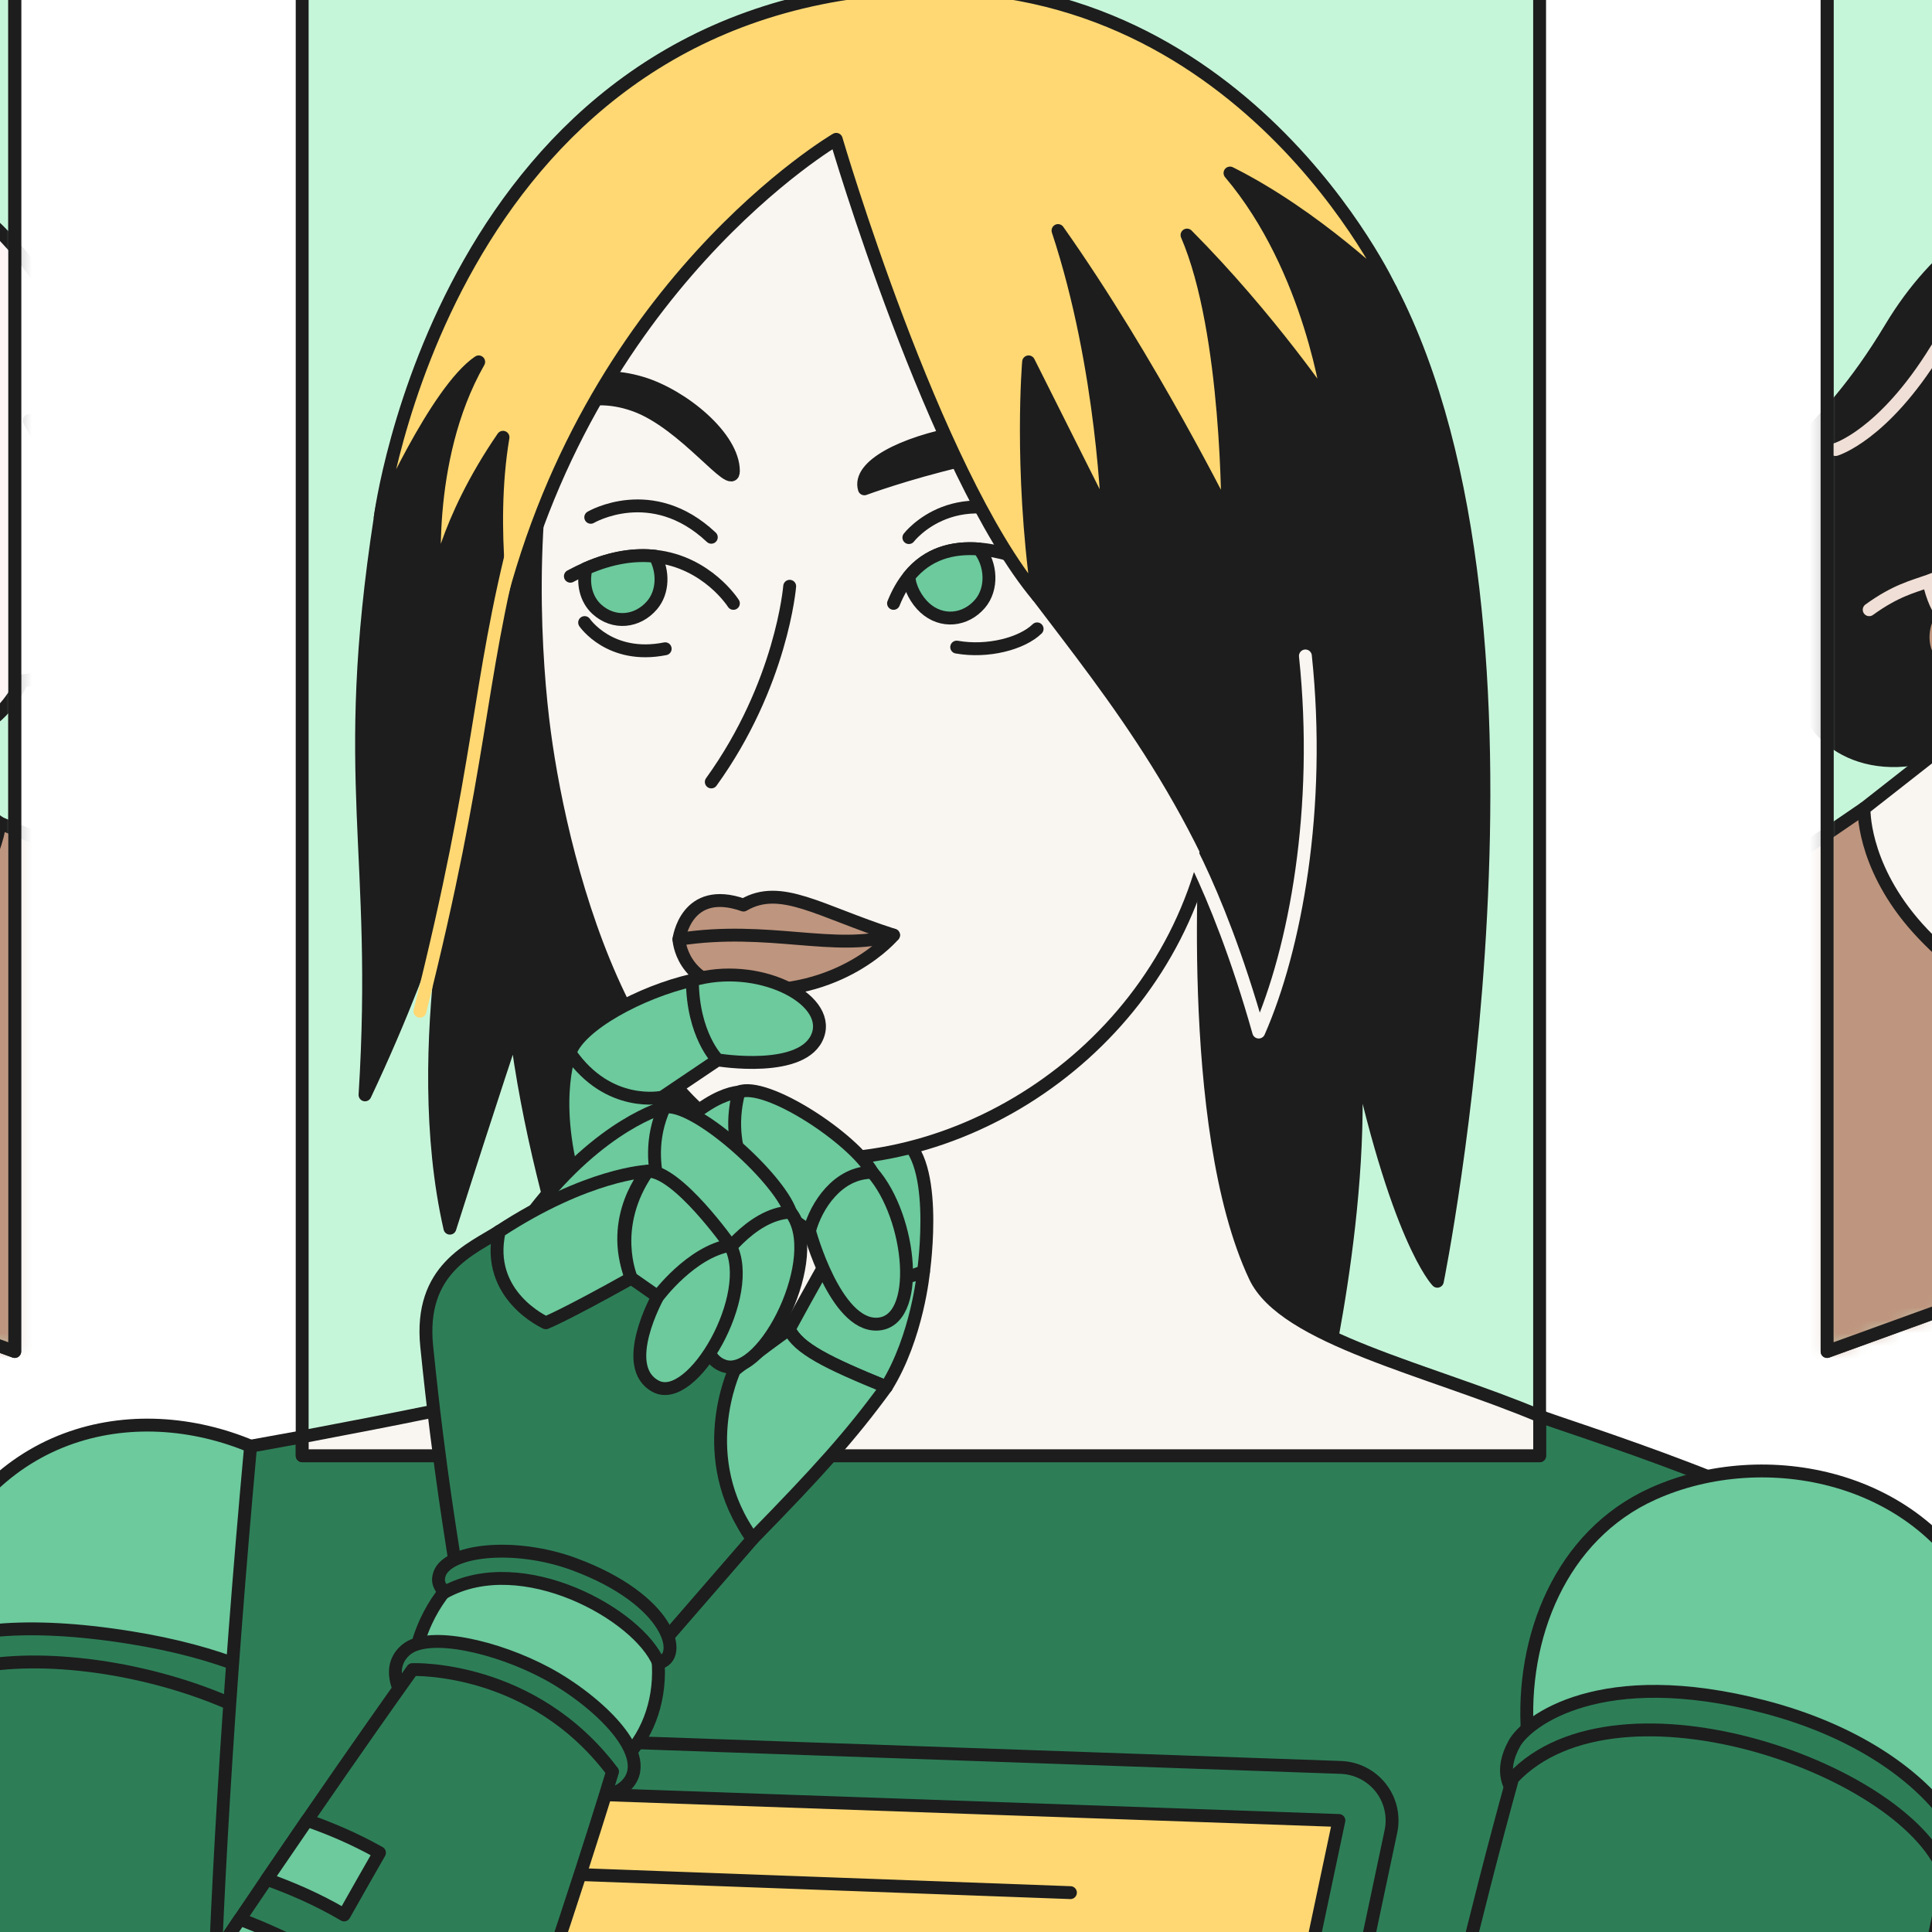 <svg width="150" height="150" viewBox="0 0 150 150" fill="none" xmlns="http://www.w3.org/2000/svg">
<rect x="0" y="0" width="150" height="150" fill="#333333" stroke="none"/>
<g clip-path="url(#clip0_6_2047)">
<rect width="150" height="150" fill="white"/>
<path d="M0.353 145.172C10.013 154.238 23.307 148.488 28.454 137.813C31.712 131.052 31.766 122.529 26.288 116.883C19.659 110.052 7.299 107.816 -0.626 115.382C-7.009 121.477 -9.718 135.721 0.353 145.172Z" fill="#6CCA9D" stroke="#1D1D1D" stroke-linecap="round" stroke-linejoin="round"/>
<path d="M24.286 143.069C24.286 143.069 29.645 143.424 28.879 138.539C28.414 135.577 24.212 129.398 10.092 127.138C-6.321 124.507 -10.835 130.158 -8.67 134.151C-4.013 142.729 24.281 143.074 24.281 143.074L24.286 143.069Z" fill="#2D7E57" stroke="#1D1D1D" stroke-linecap="round" stroke-linejoin="round"/>
<path d="M-21.563 214.661C-15.032 223.47 13.148 225.425 13.148 225.425C13.148 225.425 21.527 189.288 28.266 141.436C23.871 130.287 -0.112 125.949 -6.321 131.343C-14.761 165.708 -21.563 214.661 -21.563 214.661Z" fill="#2D7E57" stroke="#1D1D1D" stroke-linecap="round" stroke-linejoin="round"/>
<path d="M19.456 112.283C19.456 112.283 30.14 110.338 44.289 107.812C58.438 105.285 118.224 109.337 119.544 109.944C120.864 110.551 140.546 116.493 145.371 121.477C150.196 126.462 113.612 234.896 113.612 234.896L64.089 239.471L19.456 213.393C19.456 213.393 12.189 191.83 19.456 112.283Z" fill="#2D7E57" stroke="#1D1D1D" stroke-linecap="round" stroke-linejoin="round"/>
<path d="M86.821 226.437C86.747 226.437 86.673 226.437 86.594 226.432L18.393 222.73C17.221 222.666 16.134 222.108 15.397 221.195C14.66 220.282 14.354 219.098 14.542 217.943L27.752 138.144C28.083 136.15 29.813 134.694 31.826 134.694C31.875 134.694 31.924 134.694 31.974 134.694L104.095 137.221C105.316 137.266 106.453 137.843 107.204 138.801C107.956 139.758 108.243 141.002 107.991 142.191L90.855 223.165C90.45 225.08 88.759 226.437 86.816 226.437H86.821Z" fill="#2D7E57" stroke="#1D1D1D" stroke-linecap="round" stroke-linejoin="round"/>
<path d="M31.831 138.81L103.952 141.342L86.821 222.316L18.621 218.609L31.831 138.81Z" fill="#FFD873" stroke="#1D1D1D" stroke-linecap="round" stroke-linejoin="round"/>
<path d="M37.56 145.266L83.108 146.944" stroke="#1D1D1D" stroke-linecap="round" stroke-linejoin="round"/>
<path d="M142.004 151.81C129.674 156.681 119.44 146.45 118.595 134.635C118.061 127.153 121.156 119.207 128.334 115.975C137.016 112.061 149.336 114.533 153.909 124.478C157.592 132.488 154.853 146.731 142.004 151.81Z" fill="#6CCA9D" stroke="#1D1D1D" stroke-linecap="round" stroke-linejoin="round"/>
<path d="M120.533 141.051C120.533 141.051 115.179 139.684 117.581 135.356C118.54 133.628 124.28 129.201 136.981 132.513C151.115 136.199 155.782 146.105 151.733 148.928C143.719 154.514 120.533 141.051 120.533 141.051Z" fill="#2D7E57" stroke="#1D1D1D" stroke-linecap="round" stroke-linejoin="round"/>
<path d="M125.541 246.36C116.217 252.15 97.188 238.094 97.188 238.094C97.188 238.094 105.677 180.657 117.438 138.07C125.64 129.325 148.49 137.478 151.116 145.779C143.111 185.612 125.541 246.36 125.541 246.36Z" fill="#2D7E57" stroke="#1D1D1D" stroke-linecap="round" stroke-linejoin="round"/>
<path d="M119.535 -21H23.461V113.028H119.535V-21Z" fill="#C6F6DA" stroke="#1D1D1D" stroke-linecap="round" stroke-linejoin="round"/>
<path d="M1.144 -3.085V104.929L-44.864 88.248V10.818L1.144 -3.085Z" fill="#C6F6DA" stroke="#1D1D1D" stroke-linecap="round" stroke-linejoin="round"/>
<path d="M141.856 -3.085V104.929L187.863 88.248V10.818L141.856 -3.085Z" fill="#C6F6DA" stroke="#1D1D1D" stroke-linecap="round" stroke-linejoin="round"/>
<path d="M171.361 -2.202V5.833L141.856 -3.085V-12.906L171.361 -2.202Z" fill="#6CCA9D" stroke="#1D1D1D" stroke-linecap="round" stroke-linejoin="round"/>
<path d="M29.527 40.163C26.363 60.709 29.527 66.059 28.34 85.005C34.194 72.598 36.117 63.887 36.117 63.887C36.117 63.887 31.682 81.107 34.93 95.355C38.223 85.001 40.017 79.695 40.017 79.695C41.896 95.073 48.516 110.891 48.516 110.891L102.196 109.647C102.196 109.647 106.359 93.065 105.039 80.124C108.376 96.213 111.595 99.476 111.595 99.476C111.595 99.476 121.774 49.145 107.976 22.47C107.976 22.47 97.262 7.595 79.519 3.277C61.77 -1.037 32.097 23.477 29.527 40.163Z" fill="#1D1D1D" stroke="#1D1D1D" stroke-linecap="round" stroke-linejoin="round"/>
<path d="M119.539 109.944V113.023H23.465V111.552C35.721 109.228 56.688 105.211 59.274 101.164C60.445 99.323 57.716 82.103 57.716 82.103L93.683 63.882C93.683 63.882 91.967 87.508 97.445 99.115C99.714 103.932 110.927 106.311 119.544 109.939L119.539 109.944Z" fill="#F9F5F1" stroke="#1D1D1D" stroke-linecap="round" stroke-linejoin="round"/>
<path d="M48.09 136.93C52.446 133.026 51.917 125.751 47.774 121.793C42.746 116.991 35.706 120.229 33.091 125.865C31.435 129.438 31.469 133.909 34.386 136.826C37.916 140.36 43.809 140.315 47.645 137.295C47.799 137.176 47.947 137.048 48.09 136.92V136.93Z" fill="#6CCA9D" stroke="#1D1D1D" stroke-linecap="round" stroke-linejoin="round"/>
<path d="M38.766 95.597C36.651 96.969 32.517 98.494 33.13 104.53C34.149 114.568 35.167 120.026 35.484 122.395C42.178 120.811 48.521 124.759 51.082 127.948L58.438 119.469C58.438 119.469 55.284 116.202 57.533 108.216C57.533 108.216 55.556 101.336 51.156 98.543C46.385 95.513 38.766 95.602 38.766 95.602V95.597Z" fill="#2D7E57" stroke="#1D1D1D" stroke-linecap="round" stroke-linejoin="round"/>
<path d="M71.703 98.716C71.703 98.716 71.238 103.774 68.815 107.678C64.262 105.817 61.963 104.692 61.276 103.197C61.276 103.197 63.417 99.224 64.583 97.294C66.057 99.905 71.703 98.716 71.703 98.716Z" fill="#6CCA9D" stroke="#1D1D1D" stroke-linecap="round" stroke-linejoin="round"/>
<path d="M68.815 107.678C66.032 111.493 63.501 114.287 58.433 119.469C53.83 113.181 57.024 106.38 57.024 106.38C57.024 106.38 59.046 104.766 61.271 103.197C61.958 104.692 64.257 105.818 68.81 107.678H68.815Z" fill="#6CCA9D" stroke="#1D1D1D" stroke-linecap="round" stroke-linejoin="round"/>
<path d="M71.702 98.716C71.702 98.716 67.05 100.887 64.583 97.294C62.808 92.808 66.111 87.054 69.581 88.184C73.052 89.319 71.702 98.716 71.702 98.716Z" fill="#6CCA9D" stroke="#1D1D1D" stroke-linecap="round" stroke-linejoin="round"/>
<path d="M34.535 123.614C34.535 123.614 33.897 123.086 34.075 122.385C34.47 120.322 39.894 119.711 44.576 121.443C52.046 124.207 53.153 128.703 51.131 129.112C49.559 125.347 40.556 120.327 34.535 123.614Z" fill="#2D7E57" stroke="#1D1D1D" stroke-linecap="round" stroke-linejoin="round"/>
<path d="M31.613 132.187C30.926 131.358 29.986 129.359 31.544 128.071C33.294 126.625 38.584 127.844 42.445 129.917C46.306 131.99 51.106 136.417 48.496 138.721C44.843 141.949 32.295 133.016 31.608 132.187H31.613Z" fill="#2D7E57" stroke="#1D1D1D" stroke-linecap="round" stroke-linejoin="round"/>
<path d="M47.551 137.547C41.307 129.251 32.023 129.626 32.023 129.626C32.023 129.626 -1.516 176.388 -16.012 206.503C-15.433 217.296 5.445 227.843 14.121 225.272C34.297 181.738 47.556 137.547 47.556 137.547H47.551Z" fill="#2D7E57" stroke="#1D1D1D" stroke-linecap="round" stroke-linejoin="round"/>
<path d="M18.625 149.007C20.469 149.707 22.664 150.67 24.874 151.943C23.915 153.651 22.926 155.418 21.938 157.199C19.579 155.807 17.216 154.771 15.258 154.026C16.41 152.294 17.532 150.616 18.62 149.007H18.625Z" fill="#6CCA9D" stroke="#1D1D1D" stroke-linecap="round" stroke-linejoin="round"/>
<path d="M29.462 143.849C28.612 145.34 27.682 146.958 26.718 148.676C24.652 147.457 22.526 146.554 20.716 145.912C21.819 144.293 22.867 142.763 23.846 141.337C25.492 141.905 27.455 142.714 29.462 143.844V143.849Z" fill="#6CCA9D" stroke="#1D1D1D" stroke-linecap="round" stroke-linejoin="round"/>
<path d="M100.253 22.465C100.253 22.465 92.783 3.242 65.008 7.205C38.929 10.926 40.863 46.322 42.267 56.849C43.671 67.376 49.297 90.005 63.53 90.005C78.471 90.005 93.228 77.903 94.459 61.059" fill="#F9F5F1"/>
<path d="M100.253 22.465C100.253 22.465 92.783 3.242 65.008 7.205C38.929 10.926 40.863 46.322 42.267 56.849C43.671 67.376 49.297 90.005 63.53 90.005C78.471 90.005 93.228 77.903 94.459 61.059" stroke="#1D1D1D" stroke-linecap="round" stroke-linejoin="round"/>
<path d="M61.311 45.518C61.311 45.518 60.703 53.114 55.225 60.709" stroke="#1D1D1D" stroke-linecap="round" stroke-linejoin="round"/>
<path d="M42.737 32.212C42.737 32.212 45.283 30.021 49.287 31.457C53.168 32.844 56.93 38.184 56.94 36.585C56.955 33.95 53.015 30.712 49.841 29.75C45.965 28.57 43.172 30.154 43.172 30.154L42.737 32.217V32.212Z" fill="#1D1D1D" stroke="#1D1D1D" stroke-linecap="round" stroke-linejoin="round"/>
<path d="M69.374 72.603C63.624 70.757 60.609 68.571 57.726 70.269C53.247 68.689 52.713 72.929 52.713 72.929C52.713 72.929 52.867 76.477 57.464 76.847C65.32 77.479 69.374 72.603 69.374 72.603Z" fill="#BE957E" stroke="#1D1D1D" stroke-linecap="round" stroke-linejoin="round"/>
<path d="M67.109 37.952C67.109 37.952 80.156 33.13 87.711 34.882C81.076 30.85 66.052 34.399 67.109 37.952Z" fill="#1D1D1D" stroke="#1D1D1D" stroke-linecap="round" stroke-linejoin="round"/>
<path d="M69.374 72.603C64.816 73.95 59.704 71.848 52.713 72.924" stroke="#1D1D1D" stroke-linecap="round" stroke-linejoin="round"/>
<path d="M56.94 46.846C56.94 46.846 54.913 43.633 50.859 43.189C49.351 43.021 47.567 43.238 45.5 44.141C45.105 44.314 44.699 44.511 44.284 44.738" stroke="#1D1D1D" stroke-linecap="round" stroke-linejoin="round"/>
<path d="M45.866 40.163C45.866 40.163 50.612 37.365 55.225 41.713" stroke="#1D1D1D" stroke-linecap="round" stroke-linejoin="round"/>
<path d="M80.522 48.825C79.351 49.965 76.706 50.67 74.278 50.241" stroke="#1D1D1D" stroke-linecap="round" stroke-linejoin="round"/>
<path d="M69.374 46.846C69.71 46.011 70.111 45.321 70.57 44.758C72.004 42.976 73.967 42.463 76.014 42.626C79.188 42.873 82.554 44.743 84.473 46.011" stroke="#1D1D1D" stroke-linecap="round" stroke-linejoin="round"/>
<path d="M70.565 41.738C70.565 41.738 74.283 36.881 81.308 41.056" stroke="#1D1D1D" stroke-linecap="round" stroke-linejoin="round"/>
<path d="M99.201 49.145C100.783 63.561 97.969 77.094 97.969 77.094C93.752 62.925 86.371 53.938 80.572 46.278C80.572 46.278 71.253 30.539 70.907 19.134C70.561 7.728 91.468 3.173 102.889 19.134C114.309 35.094 99.201 49.145 99.201 49.145Z" fill="#1D1D1D" stroke="#1D1D1D" stroke-linecap="round" stroke-linejoin="round"/>
<path d="M70.026 -0.963C34.53 1.155 29.521 40.163 29.521 40.163C29.521 40.163 33.828 30.362 37.165 28.096C32.77 35.795 33.828 45.651 33.828 45.651C33.828 45.651 34.485 40.602 39.053 33.95C37.822 41.264 39.271 48.997 39.271 48.997C45.426 22.194 64.924 10.818 64.924 10.818C64.924 10.818 72.479 36.58 80.562 46.273C79.163 36.175 79.86 28.096 79.86 28.096L86.01 40.356C86.01 40.356 85.708 28.664 82.144 17.9C89.347 28.091 95.324 40.158 95.324 40.158C95.324 40.158 95.413 25.797 92.16 18.25C98.572 24.701 103.175 31.507 103.175 31.507C103.175 31.507 101.825 20.906 95.497 13.434C102.186 16.775 107.966 22.465 107.966 22.465C107.966 22.465 96.372 -2.537 70.017 -0.968L70.026 -0.963Z" fill="#FFD873" stroke="#1D1D1D" stroke-linecap="round" stroke-linejoin="round"/>
<path d="M32.602 78.511C37.521 58.952 36.997 53.425 40.156 41.2" stroke="#FFD873" stroke-linecap="round" stroke-linejoin="round"/>
<path d="M90.756 63.038C90.756 63.038 94.365 68.23 97.727 80.129C100.56 73.694 102.602 62.772 101.351 50.927" stroke="#F9F5F1" stroke-linecap="round" stroke-linejoin="round"/>
<path d="M45.075 93.356C42.578 85.889 44.254 81.753 44.254 81.753C44.254 81.753 46.301 85.208 51.423 85.183C51.898 92.843 53.015 93.45 53.015 93.45C53.015 93.45 48.615 95.478 45.08 93.356H45.075Z" fill="#6CCA9D" stroke="#1D1D1D" stroke-linecap="round" stroke-linejoin="round"/>
<path d="M44.254 81.753C44.991 79.577 49.791 77.005 53.756 76.107C56.658 75.451 55.714 82.291 55.714 82.291L51.423 85.183C51.423 85.183 47.245 86.101 44.254 81.753Z" fill="#6CCA9D" stroke="#1D1D1D" stroke-linecap="round" stroke-linejoin="round"/>
<path d="M55.714 82.286C55.714 82.286 53.771 80.342 53.756 76.102C58.769 74.622 64.504 77.474 63.511 80.347C62.453 83.412 55.714 82.286 55.714 82.286Z" fill="#6CCA9D" stroke="#1D1D1D" stroke-linecap="round" stroke-linejoin="round"/>
<path d="M48.392 93.233C52.436 86.471 55.882 84.922 57.37 84.788C58.858 84.655 55.907 89.329 59.273 93.188C53.766 98.543 53.504 99.298 53.504 99.298C53.504 99.298 49.094 97.294 48.397 93.233H48.392Z" fill="#6CCA9D" stroke="#1D1D1D" stroke-linecap="round" stroke-linejoin="round"/>
<path d="M57.365 84.783C59.496 83.925 66.279 88.421 67.723 91.022C69.166 93.623 62.848 95.572 62.848 95.572L59.269 93.183C59.269 93.183 56.02 89.882 57.365 84.783Z" fill="#6CCA9D" stroke="#1D1D1D" stroke-linecap="round" stroke-linejoin="round"/>
<path d="M62.848 95.572C63.352 93.623 65.063 91.002 67.723 91.022C70.793 94.506 71.579 102.699 68.084 102.807C64.836 102.911 62.848 95.572 62.848 95.572Z" fill="#6CCA9D" stroke="#1D1D1D" stroke-linecap="round" stroke-linejoin="round"/>
<path d="M41.471 93.978C46.716 87.207 51.591 85.968 51.591 85.968C51.591 85.968 49.861 90.849 52.535 95.212C46.217 99.584 45.831 100.29 45.831 100.29C45.831 100.29 41.486 98.099 41.471 93.983V93.978Z" fill="#6CCA9D" stroke="#1D1D1D" stroke-linecap="round" stroke-linejoin="round"/>
<path d="M51.586 85.968C53.831 85.469 60.381 91.308 61.37 94.111C62.359 96.914 56.713 97.131 56.713 97.131L52.53 95.212C52.53 95.212 49.411 90.775 51.586 85.968Z" fill="#6CCA9D" stroke="#1D1D1D" stroke-linecap="round" stroke-linejoin="round"/>
<path d="M55.67 98.158C55.67 98.158 58.216 94.23 61.375 94.111C64.064 97.447 59.348 107.047 56.248 106.064C53.148 105.082 55.67 98.158 55.67 98.158Z" fill="#6CCA9D" stroke="#1D1D1D" stroke-linecap="round" stroke-linejoin="round"/>
<path d="M38.767 95.597C45.629 91.111 50.281 90.933 50.281 90.933C50.281 90.933 47.161 94.462 49.015 99.234C43.676 102.215 42.376 102.699 42.376 102.699C42.376 102.699 37.635 100.601 38.762 95.597H38.767Z" fill="#6CCA9D" stroke="#1D1D1D" stroke-linecap="round" stroke-linejoin="round"/>
<path d="M50.281 90.933C52.58 90.844 56.688 96.683 56.688 96.683C56.688 96.683 52.807 97.393 52.787 101.87L49.015 99.234C49.015 99.234 47.28 95.276 50.281 90.933Z" fill="#6CCA9D" stroke="#1D1D1D" stroke-linecap="round" stroke-linejoin="round"/>
<path d="M51.072 100.67C51.072 100.67 53.628 97.211 56.683 96.683C58.73 100.443 53.786 109.154 50.914 107.634C48.041 106.114 51.067 100.67 51.067 100.67H51.072Z" fill="#6CCA9D" stroke="#1D1D1D" stroke-linecap="round" stroke-linejoin="round"/>
<path d="M50.627 46.984C49.5 48.306 47.656 48.504 46.336 47.3C45.475 46.51 45.223 45.261 45.5 44.141C47.567 43.238 49.351 43.021 50.859 43.189C51.512 44.353 51.507 45.952 50.627 46.984Z" fill="#6CCA9D" stroke="#1D1D1D" stroke-linecap="round" stroke-linejoin="round"/>
<path d="M76.088 46.875C74.96 48.193 73.112 48.39 71.796 47.186C71.159 46.604 70.605 45.627 70.57 44.758C72.004 42.976 73.967 42.463 76.013 42.626C76.958 43.791 77.091 45.696 76.088 46.875Z" fill="#6CCA9D" stroke="#1D1D1D" stroke-linecap="round" stroke-linejoin="round"/>
<path d="M45.391 48.336C45.391 48.336 47.354 51.228 51.645 50.37" stroke="#1D1D1D" stroke-linecap="round" stroke-linejoin="round"/>
<mask id="mask0_6_2047" style="mask-type:luminance" maskUnits="userSpaceOnUse" x="-45" y="-4" width="47" height="109">
<path d="M1.144 -3.085V104.929L-44.864 88.248V10.818L1.144 -3.085Z" fill="white"/>
</mask>
<g mask="url(#mask0_6_2047)">
<path d="M-26.804 64.514C-26.804 64.514 -40.849 66.32 -44.864 73.334C-48.003 78.817 -46.48 107.135 -46.48 107.135L13.073 106.247V69.306L-3.034 62.658L-26.804 64.519V64.514Z" fill="#BE957E" stroke="#1D1D1D" stroke-linecap="round" stroke-linejoin="round"/>
<path d="M-28.994 52.546C-28.994 52.546 -35.895 55.942 -39.139 52.462C-41.561 49.861 -39.074 45.834 -39.074 45.834C-39.074 45.834 -42.006 45.597 -42.565 43.179C-43.024 41.195 -41.759 39.305 -39.994 37.306C-38.229 35.307 -38.288 30.855 -38.288 30.855C-38.288 30.855 -41.793 36.995 -42.51 35.761C-43.227 34.527 -40.088 18.655 -32.4 19.376C-32.4 19.376 -35.495 16.662 -32.598 14.865C-29.038 12.659 -26.675 15.615 -26.675 15.615C-26.675 15.615 -25.434 11.381 -21.914 10.981C-18.394 10.581 -16.09 13.799 -12.887 13.434C-6.559 12.713 -0.616 14.702 5.534 25.619C8.283 30.5 9.02 30.648 9.435 31.561C9.964 32.726 6.281 34.616 2.276 32.647C3.72 35.845 10.068 40.948 8.926 46.387C7.645 52.462 1.713 52.862 1.713 52.862C1.713 52.862 -1.847 61.583 -10.82 53.943L-28.999 52.546H-28.994Z" fill="#FFF5F5" stroke="#1D1D1D" stroke-linecap="round" stroke-linejoin="round"/>
<path d="M-21.355 71.69C-21.355 71.69 -18.013 77.183 -17.02 84.137C-8.852 79.345 -0.477 68.902 -0.032 63.888L-6.519 59.243C-6.519 59.243 -9.352 66.321 -21.355 71.69Z" fill="#BE957E" stroke="#1D1D1D" stroke-linecap="round" stroke-linejoin="round"/>
</g>
<path d="M1.144 -3.085V104.929L-44.864 88.248V10.818L1.144 -3.085Z" stroke="#1D1D1D" stroke-linecap="round" stroke-linejoin="round"/>
<mask id="mask1_6_2047" style="mask-type:luminance" maskUnits="userSpaceOnUse" x="141" y="-4" width="47" height="109">
<path d="M141.856 -3.085V104.929L187.863 88.248V10.818L141.856 -3.085Z" fill="white"/>
</mask>
<g mask="url(#mask1_6_2047)">
<path d="M144.724 62.767L134.406 69.82V108.27H192.57L189.001 63.887L177.63 59.06L144.724 62.767Z" fill="#BE957E" stroke="#1D1D1D" stroke-linecap="round" stroke-linejoin="round"/>
<path d="M169.329 14.431C166.165 13.74 154.171 13.182 146.795 25.461C141.184 34.799 137.703 34.409 135.686 41.901C134.51 46.283 137.703 50.458 140.6 50.981C138.623 54.535 141.787 59.228 147.324 59.051C152.861 58.873 159.155 53.745 159.155 53.745L177.635 52.299C177.635 52.299 183.038 55.853 186.069 52.827C189.1 49.802 186.855 46.564 186.855 46.564C186.855 46.564 193.178 45.612 192.526 39.551C191.873 33.491 189.891 33.831 185.802 29.543C181.718 25.254 181.14 17.012 169.329 14.436V14.431Z" fill="#1D1D1D" stroke="#1D1D1D" stroke-linecap="round" stroke-linejoin="round"/>
<path d="M152.975 56.302L144.724 62.772C144.724 62.772 144.56 66.947 148.496 71.611C150.498 73.985 153.637 76.418 157.063 79.325C161.483 74.084 165.453 72.884 167.208 72.633C169.685 72.277 171.055 73.087 171.055 73.087C171.055 73.087 171.163 69.415 160.742 63.868C155.343 60.995 152.975 56.297 152.975 56.297V56.302Z" fill="#F9F5F1" stroke="#1D1D1D" stroke-linecap="round" stroke-linejoin="round"/>
<path d="M148.634 44.625C149.816 51.593 153.954 49.002 153.954 49.002C155.644 57.082 160.633 64.647 169.329 63.873C178.025 63.098 181.318 49.131 182.114 42.917C183.088 35.277 182.381 17.841 169.067 17.831C150.31 17.816 154.112 37.483 153.514 40.849C152.386 43.203 148.634 44.62 148.634 44.62V44.625Z" fill="#F0DFD6" stroke="#1D1D1D" stroke-linecap="round" stroke-linejoin="round"/>
<path d="M151.615 47.369C150.093 47.774 149.752 50.725 151.383 51.13C152.787 51.48 152.916 49.397 152.916 49.397" stroke="#BE957E" stroke-linecap="round" stroke-linejoin="round"/>
<path d="M154.236 41.896C150.305 46.18 149.247 44.358 145.124 47.339" stroke="#F0DFD6" stroke-linecap="round" stroke-linejoin="round"/>
<path d="M157.864 22.831C157.864 22.831 153.954 21.251 150.31 27.174C146.212 33.826 142.514 34.902 142.514 34.902" stroke="#F0DFD6" stroke-linecap="round" stroke-linejoin="round"/>
</g>
<path d="M141.856 -3.085V104.929L187.863 88.248V10.818L141.856 -3.085Z" stroke="#1D1D1D" stroke-linecap="round" stroke-linejoin="round"/>
</g>
<defs>
<clipPath id="clip0_6_2047">
<rect width="150" height="150" fill="white"/>
</clipPath>
</defs>
</svg>
